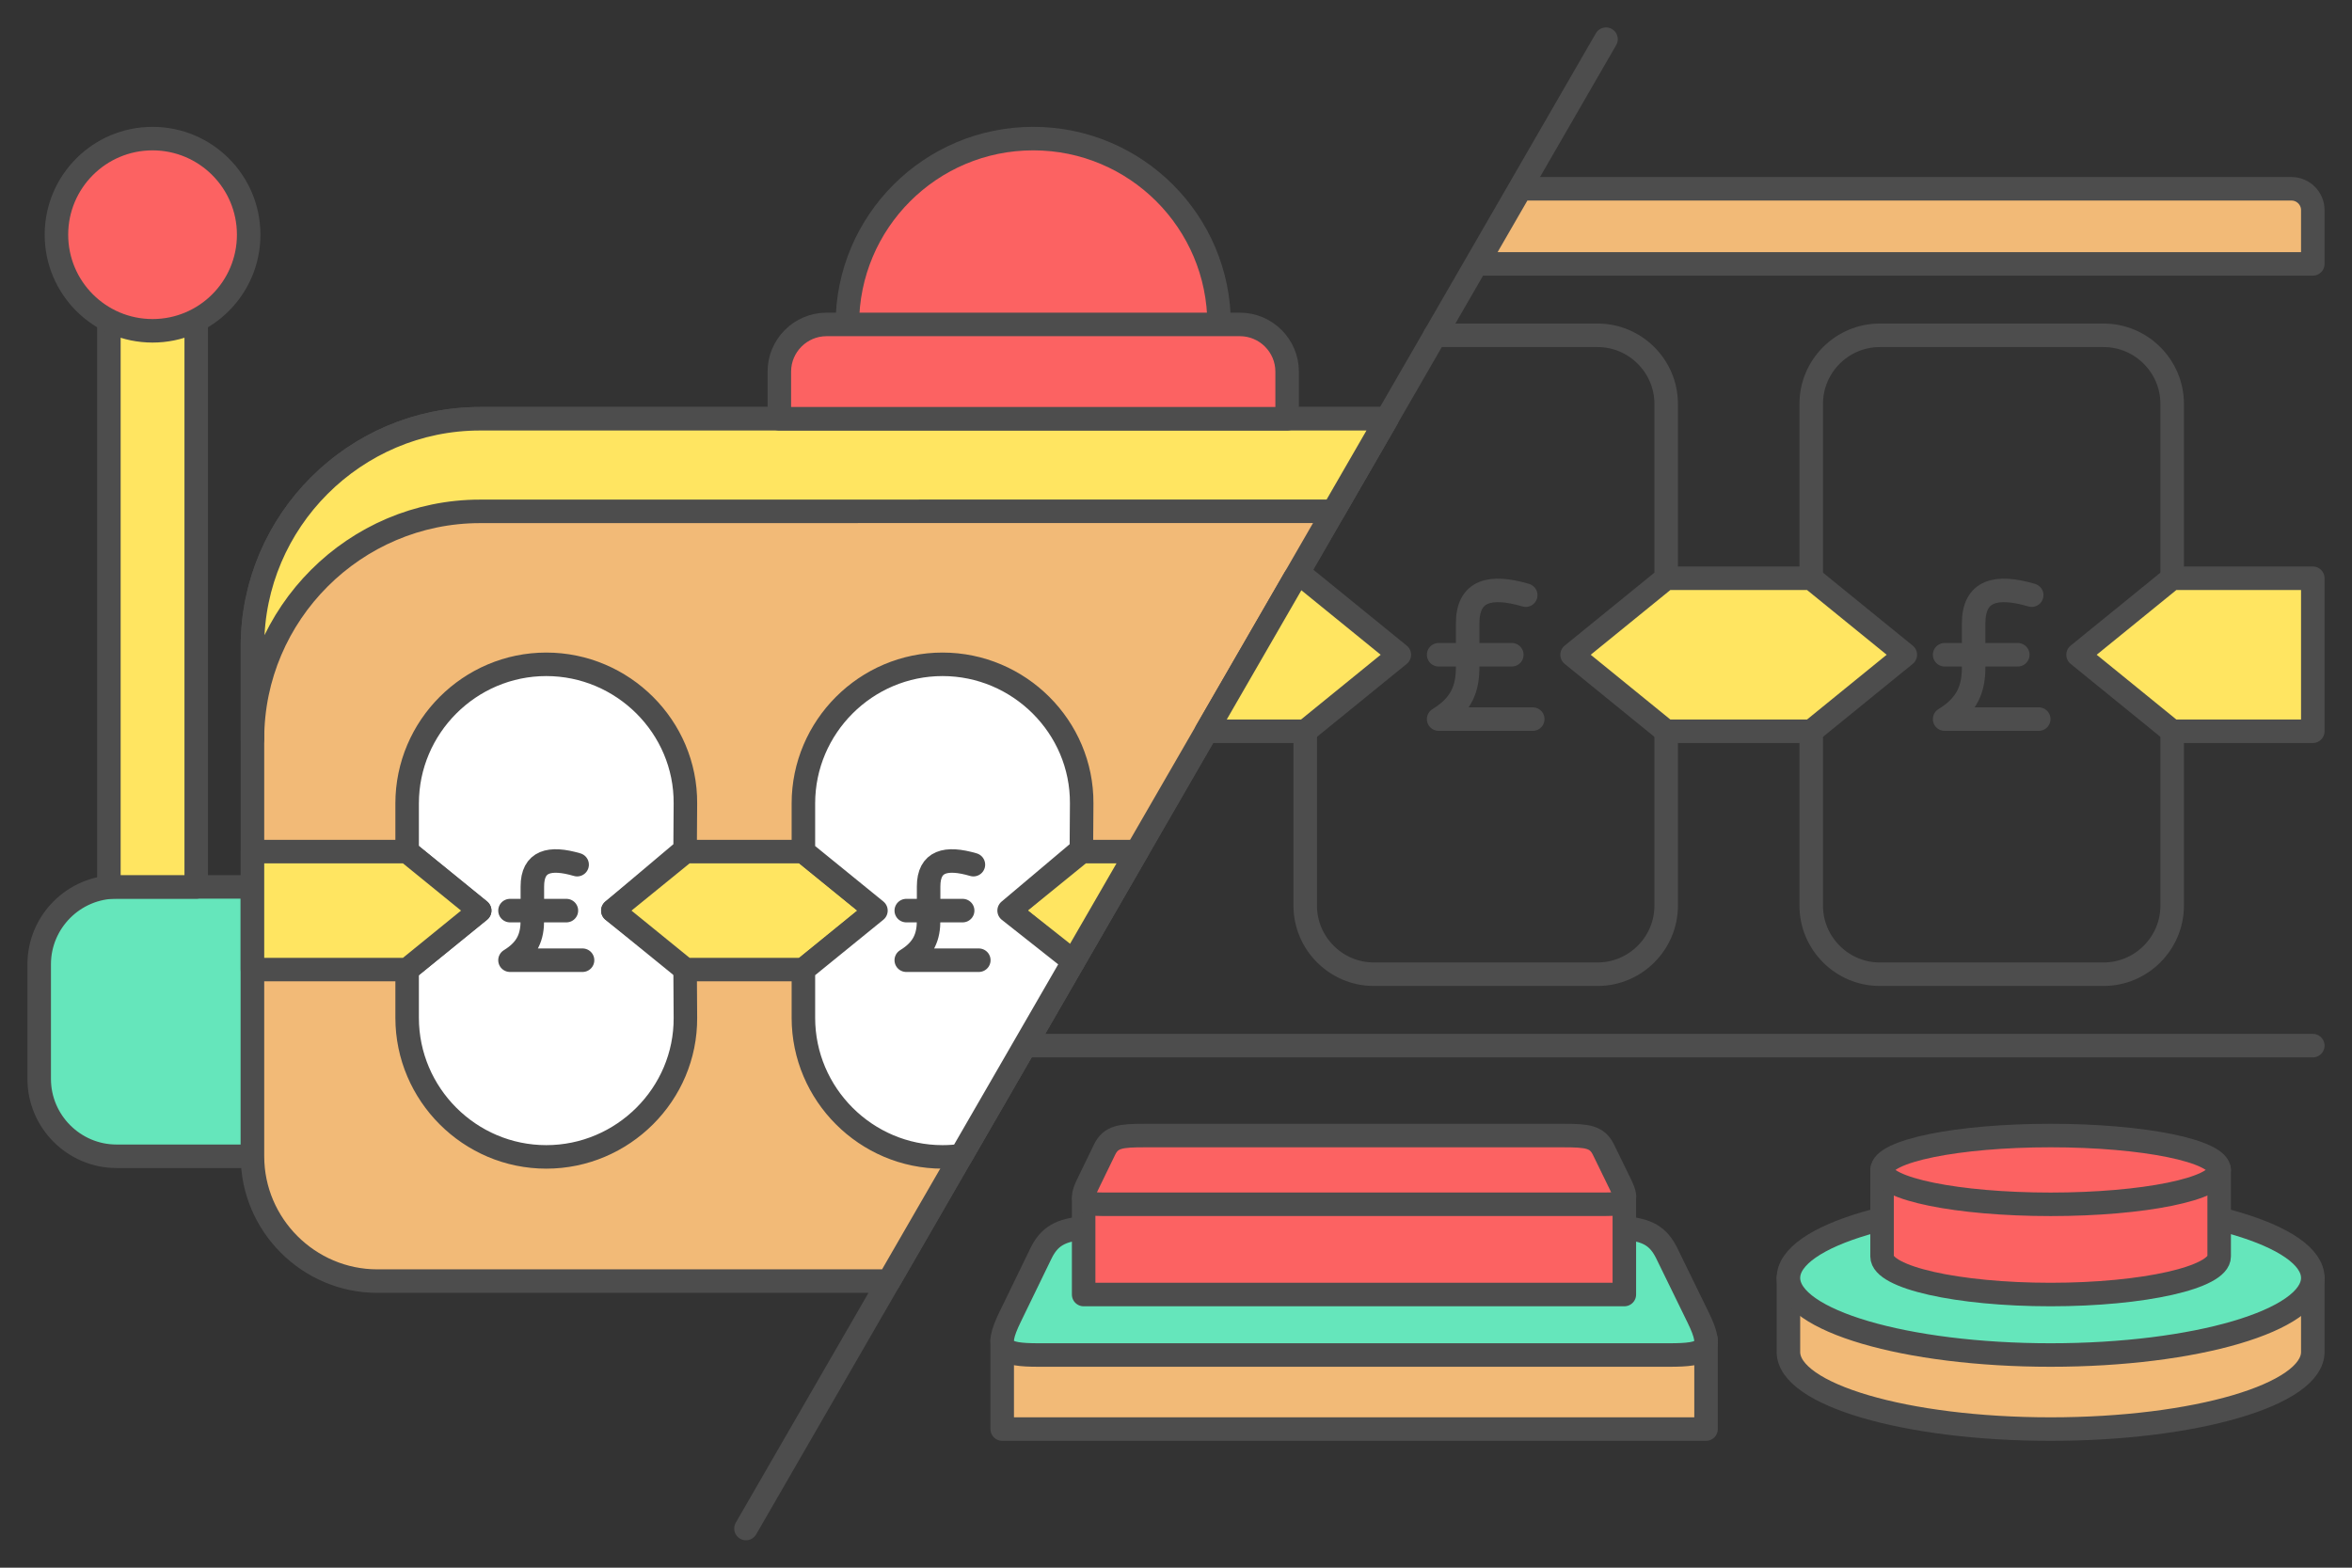 <?xml version="1.0" encoding="UTF-8"?>
<!DOCTYPE svg PUBLIC "-//W3C//DTD SVG 1.1//EN" "http://www.w3.org/Graphics/SVG/1.1/DTD/svg11.dtd">
<!-- Creator: CorelDRAW 2018 (64-Bit) -->
<svg xmlns="http://www.w3.org/2000/svg" xml:space="preserve" width="300px" height="200px" version="1.1" style="shape-rendering:geometricPrecision; text-rendering:geometricPrecision; image-rendering:optimizeQuality; fill-rule:evenodd; clip-rule:evenodd"
viewBox="0 0 16132.7 10755.1"
 xmlns:xlink="http://www.w3.org/1999/xlink">
 <rect x="0" y="0" width="16132.7" height="10755.1" fill="#333333" stroke="none"/>
 <defs>
  <style type="text/css">
   <![CDATA[
    .str0 {stroke:#4D4D4D;stroke-width:161.3;stroke-linecap:round;stroke-linejoin:round;stroke-miterlimit:2.613}
    .fil0 {fill:none}
    .fil1 {fill:#65E6BB}
    .fil4 {fill:#F2BA77}
    .fil3 {fill:#FC6262}
    .fil2 {fill:#FFE561}
    .fil5 {fill:white}
   ]]>
  </style>
 </defs>
 <g id="Layer_x0020_1">
  <g id="_2884846013568">
   <rect class="fil0" width="16132.7" height="10755.1"/>
   <line class="fil0 str0" x1="11015.9" y1="268.9" x2="5116.8" y2= "10486.3" />
   <path class="fil1 str0" d="M799.2 6084.7l932.5 0 0 1847.9 -932.5 0c-291.7,0 -530.3,-238.7 -530.3,-530.4l0 -787.2c0,-291.6 238.6,-530.3 530.3,-530.3z"/>
   <polygon class="fil2 str0" points="746.9,2197.6 1345.9,2197.6 1345.9,6084.7 746.9,6084.7 "/>
   <circle class="fil3 str0" cx="7087.1" cy="2225.8" r="1275"/>
   <path class="fil4 str0" d="M6096.8 8789l3415.7 -5916.2 -6220 0c-858.4,0 -1560.8,702.4 -1560.8,1560.8l0 3499c0,470.9 385.4,856.4 856.4,856.4l3508.7 0z"/>
   <path class="fil2 str0" d="M9146 3507.5l366.5 -634.7 -6220 0c-858.4,0 -1560.8,702.4 -1560.8,1560.8l0 635.4c0,-858.4 702.4,-1560.7 1560.8,-1560.8l5853.5 -0.7z"/>
   <path class="fil3 str0" d="M5345.6 2872.8l3483 0 0 -323.5c0,-177.9 -145.6,-323.5 -323.5,-323.5l-2836 0c-178,0 -323.5,145.6 -323.5,323.5l0 323.5z"/>
   <path class="fil5 str0" d="M4699.2 5829.4l-495.5 417.8 495.5 391.5 2.1 343.8c3.2,524.9 -429.4,954.4 -954.3,954.4l-0.1 0c-524.9,0 -954.3,-429.5 -954.3,-954.4l0 -330.7 497.6 -404.6 -497.6 -404.7 0 -330.7c0,-524.8 429.5,-954.3 954.3,-954.3l0.1 0c524.9,0 957.8,429.5 954.3,954.3l-2.1 317.6z"/>
   <polygon class="fil2 str0" points="7797.9,5842.5 7359,6602.7 6921.7,6247.2 7419.4,5842.5 "/>
   <polygon class="fil2 str0" points="4701.3,5842.5 5510.6,5842.5 6008.2,6247.2 5510.6,6651.8 4701.3,6651.8 4203.7,6247.2 "/>
   <polygon class="fil2 str0" points="1731.7,5842.5 1731.7,6651.8 2792.6,6651.8 3290.2,6247.2 2792.6,5842.5 "/>
   <path class="fil0 str0" d="M3995.8 6587.5c-185.9,0 -311.8,0 -497.7,0 122.6,-74.7 153.9,-163.3 153.4,-276.8 0,-76.4 0,-152.7 0,-229.1 0,-174.7 118.6,-205 307.1,-149.6"/>
   <line class="fil0 str0" x1="3885" y1="6247.2" x2="3498.1" y2= "6247.2" />
   <line class="fil0 str0" x1="15863.8" y1="7173.5" x2="7029.5" y2= "7173.5" />
   <path class="fil0 str0" d="M13984 4933.4c-241.1,0 -404.4,0 -645.5,0 159,-96.9 199.6,-211.9 198.9,-359 0,-99.1 0,-198.2 0,-297.3 0,-226.5 153.9,-265.8 398.4,-194"/>
   <line class="fil0 str0" x1="13840.3" y1="4491.9" x2="13338.5" y2= "4491.9" />
   <path class="fil0 str0" d="M14899.2 3967.1l0 -1196.4c0,-258.8 -211.7,-470.4 -470.4,-470.4l-1535 0c-258.8,0 -470.4,211.7 -470.4,470.4l0 1196.4m0 1049.7l0 1196.4c0,258.7 211.6,470.4 470.4,470.4l1535 0c258.7,0 470.4,-211.6 470.4,-470.4l0 -1196.4"/>
   <polygon class="fil2 str0" points="15863.8,3967.1 15863.8,5016.8 14899.2,5016.8 14253.7,4491.9 14899.2,3967.1 "/>
   <path class="fil0 str0" d="M10513.4 4933.4c-241.1,0 -404.5,0 -645.5,0 159,-96.9 199.5,-211.9 198.9,-359 0,-99.1 0,-198.2 0,-297.3 0,-226.5 153.9,-265.8 398.4,-194"/>
   <line class="fil0 str0" x1="10369.7" y1="4491.9" x2="9867.9" y2= "4491.9" />
   <path class="fil0 str0" d="M11428.5 3967.1l0 -1196.4c0,-258.8 -211.7,-470.4 -470.4,-470.4l-1115.1 0m-890.3 2716.5l0 1196.4c0,258.7 211.7,470.4 470.4,470.4l1535 0c258.7,0 470.4,-211.6 470.4,-470.4l0 -1196.4"/>
   <polygon class="fil2 str0" points="8880.7,3967.1 8274.7,5016.8 8952.7,5016.8 9598.2,4491.9 8952.7,3967.1 "/>
   <polygon class="fil2 str0" points="11428.5,5016.8 10783.1,4491.9 11428.5,3967.1 12423.4,3967.1 13068.8,4491.9 12423.4,5016.8 "/>
   <circle class="fil3 str0" cx="1046.4" cy="1610.2" r="659.3"/>
   <path class="fil5 str0" d="M7417.3 5829.4l-495.6 417.8 441.3 348.6 -769.2 1332.3c-42.2,5.8 -85.2,8.8 -128.8,8.8l0 0c-524.9,0 -954.4,-429.5 -954.4,-954.4l0 -330.7 497.6 -404.6 -497.6 -404.7 0 -330.7c0,-524.8 429.5,-954.3 954.4,-954.3l0 0c524.9,0 957.8,429.5 954.4,954.3l-2.1 317.6z"/>
   <path class="fil0 str0" d="M6713.8 6587.5c-185.9,0 -311.8,0 -497.6,0 122.5,-74.7 153.8,-163.3 153.3,-276.8 0,-76.4 0,-152.7 0,-229.1 0,-174.7 118.6,-205 307.2,-149.6"/>
   <line class="fil0 str0" x1="6603" y1="6247.2" x2="6216.2" y2= "6247.2" />
   <line class="fil0 str0" x1="7432.9" y1="9296.1" x2="11141.6" y2= "9296.1" />
   <polygon class="fil4 str0" points="6874.3,9191.7 11702,9191.7 11702,9804.2 6874.3,9804.2 "/>
   <path class="fil1 str0" d="M7432.9 8424.7l3708.7 -0.1c156,13.4 233,54.3 291.8,174.9l215.7 441.8c109.8,224.8 51,254.8 -200.8,254.8l-4323.4 0c-251.8,0 -306.5,-34.6 -197.3,-259.5l212.2 -437.1c58.4,-120.2 138.1,-161.2 293.1,-174.8z"/>
   <polygon class="fil3 str0" points="7432.9,8227.5 11141.6,8227.5 11141.6,8881.1 7432.9,8881.1 "/>
   <path class="fil3 str0" d="M7568 8261.9l3438.6 0c135.2,0 166.8,-16.1 107.8,-136.8l-115.8 -237.3c-44.2,-90.4 -110,-97.3 -278.8,-97.3l-2865 0c-168.9,0 -234.9,6.8 -278.8,97.3l-114 234.7c-58.6,120.9 -29.3,139.4 106,139.4z"/>
   <path class="fil4 str0" d="M14065.4 9804.2c993.2,0 1798.4,-236.7 1798.4,-528.9l0 -508.1 -1298.3 0c-158.7,-13.5 -326.5,-20.8 -500.1,-20.8 -173.5,0 -341.3,7.3 -500,20.8l-1298.3 0 0 508.1c0,292.2 805.2,528.9 1798.3,528.9z"/>
   <ellipse class="fil1 str0" cx="14065.4" cy="8767.2" rx="1798.3" ry="528.9"/>
   <path class="fil3 str0" d="M12909.3 8026.3l2312.3 0 0 593.7c0,144.2 -517.6,261.1 -1156.2,261.1 -638.5,0 -1156.1,-116.9 -1156.1,-261.1l0 -593.7z"/>
   <ellipse class="fil3 str0" cx="14065.4" cy="8026.3" rx="1156.1" ry="235.9"/>
   <path class="fil4 str0" d="M10430 1295.2l5287.7 0c80.4,0 146.1,65.7 146.1,146l0 369.3 -5731.3 0 297.5 -515.3z"/>
  </g>
 </g>
</svg>
